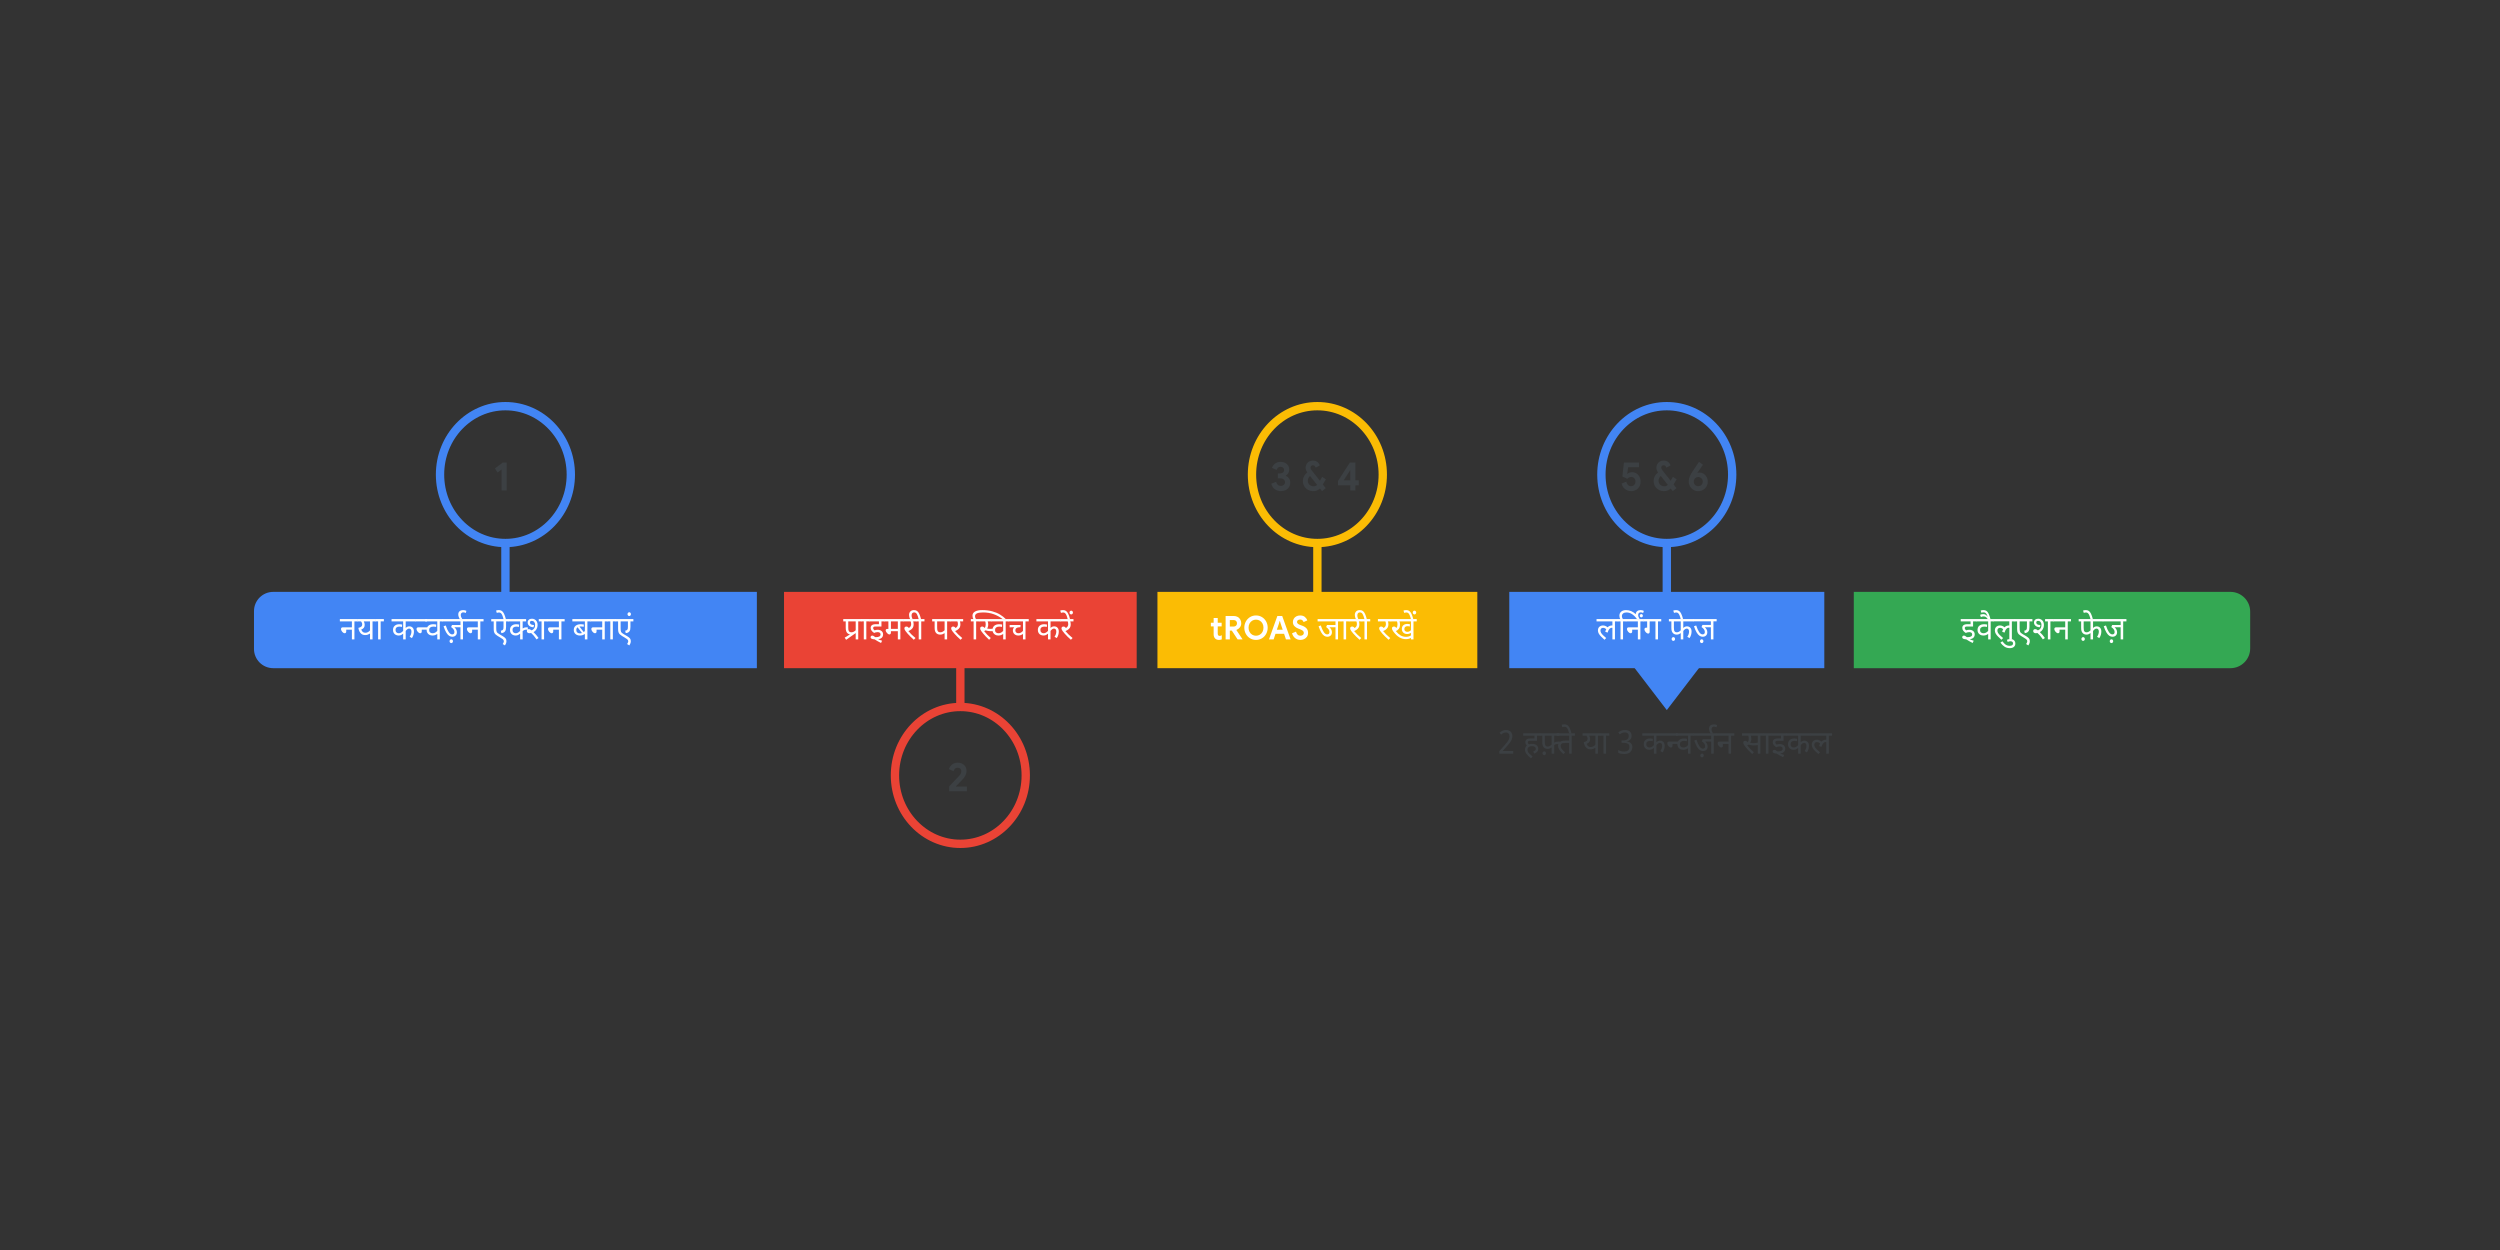 <?xml version="1.0" encoding="UTF-8"?>
<svg xmlns="http://www.w3.org/2000/svg" viewBox="0 0 1200 600">
  <rect x="0" y="0" width="1200" height="600" fill="#333333" stroke="none"/>
  <defs>
    <style>
      .cls-1 {
        fill: #fbbc04;
      }

      .cls-2 {
        fill: #ea4335;
      }

      .cls-3 {
        fill: #fff;
      }

      .cls-4 {
        fill: #4285f4;
      }

      .cls-5 {
        fill: #34a853;
      }

      .cls-6 {
        fill: #3c4043;
      }

      .cls-7 {
        stroke: #ea4335;
      }

      .cls-7, .cls-8, .cls-9 {
        fill: none;
        stroke-miterlimit: 10;
        stroke-width: 4px;
      }

      .cls-8 {
        stroke: #fbbc04;
      }

      .cls-9 {
        stroke: #4285f4;
      }
    </style>
  </defs>
  <g id="Artwork">
    <g id="_2" data-name="2">
      <path class="cls-5" d="m889.825,284.101h180.78c5.233,0,9.481,4.248,9.481,9.481v17.661c0,5.233-4.248,9.481-9.481,9.481h-180.78v-36.623h0Z"/>
      <path class="cls-4" d="m131.15,284.101h232.144v36.623h-232.144c-5.098,0-9.237-4.139-9.237-9.237v-18.15c0-5.098,4.139-9.237,9.237-9.237Z"/>
      <ellipse class="cls-9" cx="242.604" cy="227.806" rx="31.391" ry="32.842"/>
      <line class="cls-9" x1="242.604" y1="285.998" x2="242.604" y2="260.059"/>
      <rect class="cls-1" x="555.572" y="284.101" width="153.541" height="36.623"/>
      <ellipse class="cls-8" cx="632.342" cy="227.806" rx="31.391" ry="32.842"/>
      <line class="cls-8" x1="632.342" y1="285.998" x2="632.342" y2="259.484"/>
      <polygon class="cls-4" points="800.062 340.844 808.613 329.676 817.163 318.508 800.062 318.508 782.961 318.508 791.512 329.676 800.062 340.844"/>
      <rect class="cls-4" x="724.455" y="284.101" width="151.214" height="36.623"/>
      <line class="cls-9" x1="800.062" y1="285.998" x2="800.062" y2="259.484"/>
      <ellipse class="cls-9" cx="800.062" cy="227.806" rx="31.391" ry="32.842"/>
      <rect class="cls-2" x="376.329" y="284.101" width="169.276" height="36.623"/>
      <line class="cls-7" x1="460.968" y1="313.408" x2="460.968" y2="339.347"/>
      <ellipse class="cls-7" cx="460.968" cy="372.194" rx="31.391" ry="32.842"/>
    </g>
  </g>
  <g id="Numbers">
    <g>
      <path class="cls-6" d="m240.746,225.362l-1.932,1.472-1.238-1.982,3.77-2.845h1.857v13.422h-2.457v-10.066Z"/>
      <g>
        <path class="cls-6" d="m611.938,234.839c-.832-.602-1.404-1.478-1.717-2.629l2.326-.962c.149.642.419,1.136.807,1.481.387.347.875.521,1.463.521.537,0,1.003-.17,1.397-.511.394-.34.591-.771.591-1.295,0-.562-.21-1.011-.629-1.344-.419-.334-.984-.501-1.697-.501h-1.106v-2.335h1.013c.55,0,1.016-.144,1.397-.432.381-.288.572-.706.572-1.256,0-.444-.157-.811-.47-1.099s-.712-.432-1.2-.432c-.513,0-.925.144-1.237.432-.313.288-.532.647-.657,1.079l-2.231-.962c.263-.785.747-1.465,1.453-2.041.707-.575,1.604-.863,2.691-.863.801,0,1.517.157,2.148.472.631.313,1.122.742,1.472,1.285.351.543.525,1.154.525,1.835,0,.719-.159,1.334-.479,1.844-.318.511-.703.884-1.153,1.119v.157c.625.262,1.132.674,1.52,1.235.388.563.581,1.243.581,2.041,0,.772-.188,1.466-.562,2.08-.375.615-.903,1.1-1.585,1.452-.682.354-1.466.53-2.354.53-1.088,0-2.048-.302-2.879-.903Z"/>
        <path class="cls-6" d="m634.942,232.524l1.407,1.786-1.782,1.433-.994-1.256c-.875.837-1.944,1.256-3.207,1.256-.926,0-1.77-.21-2.532-.628-.763-.419-1.363-1.004-1.801-1.757-.438-.752-.656-1.599-.656-2.541,0-.785.188-1.53.562-2.237.375-.706.895-1.308,1.557-1.805-.537-.785-.807-1.524-.807-2.218,0-.654.15-1.246.45-1.775.301-.53.713-.949,1.238-1.256.525-.308,1.119-.462,1.782-.462.862,0,1.572.21,2.128.628.557.419.96.981,1.21,1.688l-1.969,1.1c-.275-.772-.72-1.158-1.332-1.158-.351,0-.632.111-.844.334-.213.223-.319.504-.319.844,0,.196.038.383.112.559.075.177.194.37.356.579l4.052,5.122,1.088-1.864,1.781,1.178-1.481,2.452Zm-2.738.235l-3.376-4.277c-.351.274-.619.608-.807,1.001s-.281.805-.281,1.236c0,.536.125,1.01.375,1.422s.588.729,1.013.952.882.334,1.369.334c.676,0,1.244-.223,1.707-.668Z"/>
        <path class="cls-6" d="m648.146,232.955h-5.908v-2.08l5.702-8.869h2.663v8.556h1.595v2.394h-1.595v2.473h-2.457v-2.473Zm0-2.394v-4.729h-.149l-3.039,4.729h3.188Z"/>
      </g>
      <g>
        <path class="cls-6" d="m781.001,235.34c-.625-.269-1.172-.674-1.641-1.217-.47-.543-.791-1.213-.967-2.012l2.214-.902c.149.667.425,1.194.825,1.58.399.386.9.578,1.5.578s1.101-.209,1.501-.628c.399-.418.6-.948.6-1.589,0-.628-.196-1.154-.591-1.58-.394-.425-.896-.638-1.51-.638-.375,0-.716.082-1.021.245-.307.164-.566.383-.778.657l-2.383-1.118.731-6.711h7.24v2.257h-5.195l-.469,3.14.149.039c.625-.536,1.369-.805,2.232-.805.713,0,1.379.189,1.997.569.619.379,1.116.912,1.491,1.599.375.688.562,1.469.562,2.346,0,.89-.193,1.681-.581,2.374s-.926,1.236-1.613,1.629-1.469.589-2.344.589c-.676,0-1.326-.135-1.951-.402Z"/>
        <path class="cls-6" d="m803.302,232.524l1.407,1.786-1.782,1.433-.994-1.256c-.875.837-1.944,1.256-3.207,1.256-.926,0-1.77-.21-2.532-.628-.763-.419-1.363-1.004-1.801-1.757-.438-.752-.656-1.599-.656-2.541,0-.785.188-1.53.562-2.237.375-.706.895-1.308,1.557-1.805-.537-.785-.807-1.524-.807-2.218,0-.654.15-1.246.45-1.775.301-.53.713-.949,1.238-1.256.525-.308,1.119-.462,1.782-.462.862,0,1.572.21,2.128.628.557.419.96.981,1.21,1.688l-1.969,1.1c-.275-.772-.72-1.158-1.332-1.158-.351,0-.632.111-.844.334-.213.223-.319.504-.319.844,0,.196.038.383.112.559.075.177.194.37.356.579l4.052,5.122,1.088-1.864,1.781,1.178-1.481,2.452Zm-2.738.235l-3.376-4.277c-.351.274-.619.608-.807,1.001s-.281.805-.281,1.236c0,.536.125,1.01.375,1.422s.588.729,1.013.952.882.334,1.369.334c.676,0,1.244-.223,1.707-.668Z"/>
        <path class="cls-6" d="m812.812,235.108c-.7-.423-1.244-.991-1.632-1.707s-.582-1.489-.582-2.322.153-1.613.46-2.342.76-1.535,1.359-2.42l3.095-4.625,1.913,1.363-2.645,3.856.113.118c.287-.131.612-.196.975-.196.65,0,1.272.186,1.866.557s1.075.89,1.444,1.554.554,1.406.554,2.227c0,.86-.21,1.642-.629,2.345s-.975,1.251-1.669,1.642c-.694.39-1.435.586-2.223.586-.9,0-1.7-.212-2.4-.635Zm3.873-2.343c.432-.415.646-.94.646-1.575s-.215-1.164-.646-1.585c-.432-.422-.941-.633-1.528-.633-.576,0-1.079.211-1.511.633-.431.421-.646.949-.646,1.585s.216,1.16.646,1.575c.432.415.935.622,1.511.622.587,0,1.097-.207,1.528-.622Z"/>
      </g>
      <path class="cls-6" d="m455.597,377.481c2.601-2.695,4.158-4.337,4.67-4.926.45-.51.76-.935.928-1.275.169-.34.253-.726.253-1.158,0-.457-.163-.844-.488-1.157-.325-.314-.756-.471-1.294-.471-.525,0-.951.156-1.275.471-.325.313-.557.706-.694,1.178l-2.213-.962c.137-.511.391-1.004.76-1.481.369-.478.847-.866,1.435-1.168.588-.301,1.263-.451,2.026-.451.85,0,1.594.174,2.232.521s1.131.817,1.481,1.412c.35.596.525,1.26.525,1.992,0,1.452-.675,2.872-2.026,4.258-.55.562-1.569,1.623-3.057,3.18l.056.117h5.196v2.257h-8.516v-2.335Z"/>
    </g>
  </g>
  <g id="Text">
    <g>
      <path class="cls-3" d="m945.216,303.425c-.29,0-.58.037-.87.11-.291.073-.551.167-.78.282-.471-.293-.865-.639-1.186-1.036s-.48-.863-.48-1.397c0-.293.05-.544.15-.753.1-.21.234-.382.405-.519.229-.178.5-.306.81-.385.311-.078.711-.117,1.201-.117h1.396v-1.351h-4.712v-1.114h7.577v1.114h-1.65v2.465h-2.761c-.311,0-.53.016-.66.047s-.24.084-.33.157c-.15.126-.226.304-.226.534,0,.251.07.463.211.636.14.172.29.327.449.463.461-.178.966-.267,1.516-.267.74,0,1.355.196,1.846.588.49.393.735.93.735,1.609s-.208,1.217-.623,1.609-.997.641-1.748.745c.29.126.593.246.908.361s.643.226.982.33l-.495,1.099c-.569-.272-1.115-.558-1.635-.855-.521-.298-1.006-.594-1.456-.887-.59-.031-1.058-.123-1.402-.275-.346-.151-.518-.395-.518-.729,0-.23.067-.421.202-.573.135-.151.332-.228.593-.228.2,0,.407.055.622.165.216.109.473.296.773.557.14.021.265.032.375.032.7,0,1.243-.107,1.628-.322.385-.214.578-.552.578-1.013,0-.345-.123-.612-.368-.801s-.598-.282-1.058-.282Z"/>
      <path class="cls-3" d="m957.084,298.26h-1.561v8.65h-1.2v-2.591c-.26.188-.577.359-.952.511-.376.151-.828.228-1.358.228-.54,0-1.021-.11-1.44-.33s-.753-.525-.998-.918-.367-.855-.367-1.39c0-.899.287-1.591.862-2.072s1.333-.722,2.273-.722c.13,0,.293.008.487.023.195.016.386.034.57.055.186.021.328.047.428.079l-.075,1.146c-.189-.042-.405-.078-.645-.109-.24-.032-.476-.048-.706-.048-.62,0-1.104.142-1.455.424-.351.283-.525.686-.525,1.209,0,.534.158.927.473,1.178.315.251.698.377,1.148.377.52,0,.968-.118,1.343-.354s.688-.494.938-.777v-4.568h-5.807v-1.114h8.567v1.114Z"/>
      <path class="cls-3" d="m954.174,297.255c-.271-.418-.518-.725-.743-.918-.225-.193-.445-.319-.66-.377s-.452-.086-.713-.086c-.2,0-.405.031-.615.094-.21.063-.415.142-.615.235l-.39-1.083c.23-.104.47-.188.72-.251.251-.062.521-.095.811-.095.45,0,.851.113,1.2.338.351.226.646.536.886.935l.06-.032c-.2-.544-.395-.965-.585-1.264-.189-.298-.396-.51-.615-.636-.22-.125-.485-.188-.795-.188-.24,0-.44.021-.601.063s-.31.094-.45.156l-.345-1.083c.39-.146.845-.22,1.365-.22.54,0,1.008.134,1.403.4.395.267.75.723,1.064,1.366.315.644.613,1.525.894,2.645h-1.275Z"/>
      <path class="cls-3" d="m956.859,298.26v-1.114h10.398v1.114h-1.561v8.65h-1.216v-5.573c-.06-.011-.13-.016-.21-.016-.24,0-.485.062-.735.188-.25.125-.49.354-.72.683-.23.33-.436.814-.615,1.452l-1.155-.377c.12-.481.279-.905.479-1.271-.239-.188-.479-.34-.72-.455s-.51-.173-.811-.173c-.4,0-.708.12-.923.361s-.322.55-.322.926c0,.398.107.777.322,1.139s.527.737.938,1.13c.41.393.905.846,1.485,1.358l-.811.816c-.58-.523-1.11-1.023-1.591-1.5-.479-.476-.86-.957-1.14-1.443-.28-.487-.421-1.008-.421-1.562s.123-1.007.368-1.357.553-.607.923-.77.735-.243,1.095-.243c.44,0,.843.076,1.208.228s.713.369,1.043.651c.58-.586,1.306-.879,2.176-.879h.135v-1.963h-7.622Z"/>
      <path class="cls-3" d="m963.312,307.099c.54-.241,1.1-.361,1.68-.361.751,0,1.333.201,1.748.604.415.402.623.934.623,1.593,0,.639-.232,1.162-.697,1.57-.466.408-1.128.612-1.988.612-.971,0-1.809-.241-2.514-.723s-1.357-1.119-1.958-1.915l.915-.675c.391.502.761.916,1.11,1.24.351.324.723.562,1.118.714.396.152.838.229,1.328.229,1.061,0,1.59-.388,1.59-1.162,0-.346-.122-.602-.367-.77-.245-.167-.522-.251-.833-.251-.27,0-.513.028-.728.086s-.428.145-.638.26l-.39-1.052Z"/>
      <path class="cls-3" d="m975.555,298.26h-1.41v2.685c0,.534-.037.958-.112,1.271-.075.314-.203.592-.383.832-.37.503-.96.785-1.771.848l-.24-1.161c.22-.042.407-.092.562-.149s.282-.144.383-.259c.12-.126.207-.28.263-.463.055-.184.082-.489.082-.919v-2.685h-3.496v3.108c0,.481.016.874.045,1.178.03.304.096.555.195.753.1.199.25.38.45.542s.471.348.811.558l1.65.973c.63.377,1.078.735,1.343,1.076.265.34.397.771.397,1.295,0,.418-.082.813-.247,1.185-.165.372-.318.662-.458.872l-1.08-.66c.13-.209.252-.432.367-.667s.173-.469.173-.698c0-.199-.04-.374-.12-.526-.08-.151-.24-.319-.48-.502-.239-.183-.604-.421-1.095-.714l-1.306-.785c-.39-.241-.723-.489-.998-.746-.275-.256-.482-.562-.622-.918-.16-.377-.24-.921-.24-1.633v-3.689h-1.186v-1.114h8.522v1.114Z"/>
      <path class="cls-3" d="m977.161,303.944c-.351,0-.644-.092-.878-.275-.235-.183-.353-.437-.353-.761,0-.304.09-.534.27-.691.181-.157.41-.235.69-.235.18,0,.367.039.562.118.195.078.442.238.743.479.5-.167.91-.477,1.23-.926.319-.45.479-1.016.479-1.696,0-.586-.147-1.054-.442-1.404s-.678-.526-1.147-.526c-.311,0-.541.07-.69.212-.15.142-.226.332-.226.573,0,.157.048.327.143.51.096.184.285.338.57.464.285.125.708.198,1.269.22l-.256,1.099c-.94-.062-1.643-.312-2.107-.746-.466-.434-.698-.955-.698-1.562,0-.534.178-.968.533-1.303.354-.335.867-.503,1.537-.503.471,0,.91.112,1.321.338.409.225.742.56.997,1.005.255.444.383,1.002.383,1.672,0,.722-.173,1.389-.518,2.001s-.823,1.091-1.433,1.437c.45.408.885.861,1.305,1.358.421.497.785.976,1.096,1.437l-.96.69c-.511-.754-.974-1.374-1.389-1.86s-.808-.887-1.178-1.201c-.27.053-.555.079-.854.079Zm7.037-5.684v8.65h-1.216v-8.65h-1.335v-1.114h4.111v1.114h-1.561Z"/>
      <path class="cls-3" d="m985.533,297.146h8.538v1.114h-1.546v8.65h-1.216v-4.679h-2.716v.848c0,.294-.069.514-.21.66-.14.146-.325.22-.555.22-.24,0-.495-.11-.766-.33-.27-.22-.5-.486-.69-.801-.189-.313-.285-.617-.285-.91,0-.241.068-.435.203-.581s.372-.22.713-.22h4.306v-2.857h-5.776v-1.114Z"/>
      <path class="cls-3" d="m1004.665,298.26v3.171c.25-.251.52-.444.811-.58.289-.136.609-.204.96-.204.65,0,1.18.217,1.591.651.409.435.615,1.055.615,1.86,0,.481-.075.994-.226,1.538s-.4,1.078-.75,1.602l-1.08-.644c.249-.335.455-.723.614-1.162.16-.439.24-.874.24-1.303,0-.492-.1-.858-.3-1.099-.2-.241-.476-.361-.825-.361-.53,0-1.08.382-1.65,1.146v4.035h-1.216v-3.03c-.24.199-.52.372-.84.519s-.695.22-1.126.22c-.399,0-.76-.076-1.08-.228-.32-.152-.575-.343-.765-.573-.251-.304-.428-.641-.533-1.013-.104-.371-.157-.855-.157-1.452v-3.093h-1.186v-1.114h11.794v1.114h-4.892Zm-5.597,8.462c0-.251.082-.466.247-.644s.357-.268.578-.268c.229,0,.425.09.585.268s.24.393.24.644c0,.262-.08.479-.24.651s-.355.259-.585.259c-.221,0-.413-.086-.578-.259s-.247-.39-.247-.651Zm1.095-8.462v2.999c0,.575.03.988.091,1.24.06.251.17.466.33.644.199.24.5.36.899.36.41,0,.775-.089,1.096-.267s.61-.408.87-.69v-4.286h-3.286Z"/>
      <path class="cls-3" d="m1003.464,297.255c-.21-.826-.417-1.478-.622-1.954s-.433-.813-.683-1.013c-.25-.198-.546-.298-.886-.298-.22,0-.415.023-.585.07s-.325.097-.465.149l-.36-1.146c.39-.146.845-.22,1.365-.22.54,0,1.008.134,1.403.4.395.267.75.723,1.064,1.366.315.644.613,1.525.894,2.645h-1.126Z"/>
      <path class="cls-3" d="m1019.129,298.26v8.65h-1.215v-5.809h-2.056c-.41,0-.695-.016-.855-.047.36.313.65.68.87,1.099s.33.863.33,1.334c0,.481-.103.885-.308,1.209s-.476.565-.811.723c-.335.156-.702.235-1.103.235-.53,0-1.035-.16-1.516-.479-.479-.318-.94-.848-1.38-1.585-.44-.738-.87-1.729-1.291-2.975l1.065-.393c.46,1.402.94,2.467,1.44,3.194s1.04,1.091,1.621,1.091c.319,0,.582-.089.787-.267s.308-.477.308-.895c0-.461-.152-.896-.457-1.304-.306-.408-.683-.759-1.133-1.052l.435-1.004h4.052v-1.728h-8.583v-1.114h11.358v1.114h-1.561Zm-6.452,9.514c0-.251.083-.466.248-.644.165-.179.357-.267.577-.267.23,0,.426.088.586.267.159.178.239.393.239.644,0,.262-.08.479-.239.651-.16.173-.355.259-.586.259-.22,0-.412-.086-.577-.259s-.248-.39-.248-.651Z"/>
    </g>
    <g>
      <path class="cls-3" d="m163.129,297.146h8.538v1.114h-1.545v8.65h-1.215v-4.679h-2.716v.848c0,.294-.07.514-.21.66-.14.146-.325.22-.555.22-.24,0-.495-.11-.766-.33-.27-.22-.5-.486-.69-.801-.19-.313-.285-.617-.285-.91,0-.241.067-.435.203-.581.135-.146.373-.22.713-.22h4.306v-2.857h-5.777v-1.114Z"/>
      <path class="cls-3" d="m180.385,297.146v1.114h-1.561v8.65h-1.215v-2.811c-.28.188-.615.358-1.005.511-.39.151-.84.228-1.35.228-.9,0-1.628-.316-2.184-.95-.555-.633-.903-1.473-1.042-2.52.62-.136,1.08-.327,1.38-.573.3-.245.45-.599.45-1.06,0-.293-.058-.564-.173-.816-.115-.251-.243-.471-.382-.659h-1.846v-1.114h8.928Zm-6.992,5.039c.2.513.453.897.758,1.154.305.256.703.384,1.193.384.5,0,.935-.109,1.305-.329s.69-.481.96-.785v-4.349h-2.986c.29.545.435,1.099.435,1.664,0,1.131-.555,1.884-1.666,2.261Z"/>
      <path class="cls-3" d="m182.71,298.26v8.65h-1.215v-8.65h-1.335v-1.114h4.096v1.114h-1.545Z"/>
      <path class="cls-3" d="m199.606,298.26h-4.876v3.171c.48-.522,1.065-.784,1.755-.784.65,0,1.18.217,1.591.651.41.435.615,1.055.615,1.86,0,.481-.075.994-.225,1.538-.15.544-.4,1.078-.75,1.602l-1.081-.644c.25-.335.455-.723.615-1.162s.24-.874.24-1.303c0-.492-.098-.858-.292-1.099-.195-.241-.468-.361-.818-.361-.54,0-1.09.377-1.65,1.13v4.051h-1.215v-2.731c-.24.209-.538.408-.893.597-.355.188-.783.282-1.283.282-.47,0-.913-.1-1.328-.299-.415-.198-.748-.499-.998-.902-.25-.402-.375-.902-.375-1.499,0-.837.275-1.502.825-1.994.55-.491,1.265-.737,2.146-.737.23,0,.488.019.773.055.285.037.502.07.652.103l-.09,1.146c-.16-.042-.363-.078-.608-.109-.245-.032-.462-.048-.652-.048-.581,0-1.031.137-1.351.408-.32.272-.48.654-.48,1.146,0,.555.152.965.458,1.232.305.267.658.4,1.058.4.44,0,.833-.11,1.178-.33.345-.22.667-.486.968-.801v-4.568h-5.567v-1.114h11.659v1.114Z"/>
      <path class="cls-3" d="m199.381,297.146h5.597v1.114h-5.597v-1.114Zm3.061,5.086v.848c0,.294-.07.514-.21.66-.14.146-.325.22-.555.22-.24,0-.495-.11-.766-.33-.27-.22-.5-.486-.69-.801-.19-.313-.285-.617-.285-.91,0-.241.067-.435.203-.581.135-.146.373-.22.713-.22h4.306v1.114h-2.716Z"/>
      <path class="cls-3" d="m212.66,298.26h-1.561v8.65h-1.201v-2.591c-.26.188-.578.359-.953.511s-.828.228-1.358.228c-.54,0-1.021-.11-1.44-.33s-.753-.525-.998-.918-.367-.855-.367-1.39c0-.899.287-1.591.863-2.072.575-.481,1.333-.722,2.273-.722.13,0,.292.008.488.023.195.016.385.034.57.055.185.021.327.047.427.079l-.075,1.146c-.19-.042-.405-.078-.646-.109-.24-.032-.475-.048-.705-.048-.62,0-1.105.142-1.456.424-.35.283-.525.686-.525,1.209,0,.534.157.927.473,1.178.315.251.698.377,1.147.377.52,0,.968-.118,1.343-.354s.688-.494.938-.777v-4.568h-5.807v-1.114h8.568v1.114Z"/>
      <path class="cls-3" d="m222.233,298.26v8.65h-1.215v-5.809h-2.056c-.41,0-.695-.016-.855-.047.36.313.65.68.87,1.099s.33.863.33,1.334c0,.481-.103.885-.308,1.209s-.475.565-.81.723c-.335.156-.703.235-1.103.235-.53,0-1.035-.16-1.515-.479-.48-.318-.94-.848-1.381-1.585-.44-.738-.87-1.729-1.29-2.975l1.065-.393c.46,1.402.94,2.467,1.44,3.194.5.728,1.041,1.091,1.621,1.091.32,0,.583-.089.788-.267.205-.178.308-.477.308-.895,0-.461-.153-.896-.458-1.304s-.683-.759-1.133-1.052l.435-1.004h4.051v-1.728h-8.583v-1.114h11.358v1.114h-1.561Zm-6.452,9.514c0-.251.083-.466.248-.644.165-.179.357-.267.578-.267.23,0,.425.088.585.267.16.178.24.393.24.644,0,.262-.08.479-.24.651s-.355.259-.585.259c-.22,0-.413-.086-.578-.259s-.248-.39-.248-.651Z"/>
      <path class="cls-3" d="m220.717,297.255c-.21-.366-.387-.748-.533-1.146-.145-.397-.217-.785-.217-1.162,0-.701.223-1.227.667-1.577.445-.351.998-.526,1.658-.526.32,0,.615.034.885.103s.505.159.705.274l-.33,1.036c-.17-.094-.35-.173-.54-.235s-.395-.095-.615-.095c-.4,0-.705.118-.915.354-.21.235-.315.536-.315.902,0,.346.068.684.203,1.013.135.33.328.684.578,1.06h-1.23Z"/>
      <path class="cls-3" d="m223.568,297.146h8.538v1.114h-1.545v8.65h-1.215v-4.679h-2.716v.848c0,.294-.07.514-.21.66-.14.146-.325.22-.555.22-.24,0-.495-.11-.766-.33-.27-.22-.5-.486-.69-.801-.19-.313-.285-.617-.285-.91,0-.241.067-.435.203-.581.135-.146.373-.22.713-.22h4.306v-2.857h-5.777v-1.114Z"/>
      <path class="cls-3" d="m244.32,298.26h-1.41v2.685c0,.534-.038.958-.113,1.271-.075.314-.202.592-.382.832-.37.503-.96.785-1.771.848l-.24-1.161c.22-.042.408-.092.562-.149.155-.058.283-.144.383-.259.12-.126.208-.28.263-.463.055-.184.083-.489.083-.919v-2.685h-3.496v3.108c0,.481.015.874.045,1.178.03.304.095.555.195.753.1.199.25.38.45.542s.47.348.811.558l1.65.973c.63.377,1.078.735,1.343,1.076.265.34.398.771.398,1.295,0,.418-.083.813-.248,1.185-.165.372-.318.662-.458.872l-1.08-.66c.13-.209.252-.432.368-.667.115-.235.172-.469.172-.698,0-.199-.04-.374-.12-.526-.08-.151-.24-.319-.48-.502s-.605-.421-1.095-.714l-1.306-.785c-.39-.241-.723-.489-.998-.746-.275-.256-.483-.562-.623-.918-.16-.377-.24-.921-.24-1.633v-3.689h-1.186v-1.114h8.522v1.114Zm-2.611-1.005c-.21-.826-.417-1.478-.623-1.954s-.433-.813-.683-1.013c-.25-.198-.545-.298-.885-.298-.22,0-.415.023-.585.07-.17.047-.325.097-.465.149l-.36-1.146c.39-.146.845-.22,1.366-.22.54,0,1.007.134,1.403.4.395.267.75.723,1.065,1.366.315.644.612,1.525.893,2.645h-1.125Z"/>
      <path class="cls-3" d="m254.118,303.944c-.35,0-.643-.092-.877-.275-.235-.183-.353-.437-.353-.761,0-.283.075-.503.225-.66h-.315c-.46,0-.82.053-1.08.157-.26.104-.541.282-.84.534v3.972h-1.215v-2.731c-.24.209-.538.408-.893.597-.355.188-.783.282-1.283.282-.47,0-.913-.1-1.328-.299-.415-.198-.748-.499-.998-.902-.25-.402-.375-.902-.375-1.499,0-.837.275-1.502.825-1.994.55-.491,1.265-.737,2.146-.737.23,0,.488.019.773.055.285.037.502.07.652.103l-.09,1.146c-.16-.042-.363-.078-.608-.109-.245-.032-.462-.048-.652-.048-.581,0-1.031.137-1.351.408-.32.272-.48.654-.48,1.146,0,.555.152.965.458,1.232.305.267.658.4,1.058.4.44,0,.833-.11,1.178-.33.345-.22.667-.486.968-.801v-4.568h-5.567v-1.114h8.433v1.114h-1.65v3.407c.22-.157.465-.285.735-.385.27-.1.6-.149.99-.149h.735v.958c.14-.073.31-.11.51-.11.18,0,.368.039.563.118.195.078.442.238.743.479.5-.167.91-.477,1.23-.926.32-.45.48-1.016.48-1.696,0-.586-.148-1.054-.443-1.404s-.678-.526-1.147-.526c-.311,0-.541.07-.69.212s-.225.332-.225.573c0,.157.047.327.143.51.095.184.285.338.57.464.285.125.708.198,1.268.22l-.255,1.099c-.94-.062-1.643-.312-2.108-.746-.465-.434-.697-.955-.697-1.562,0-.534.177-.968.532-1.303s.868-.503,1.538-.503c.47,0,.91.112,1.32.338.41.225.743.56.998,1.005.255.444.383,1.002.383,1.672,0,.722-.173,1.389-.518,2.001-.345.612-.823,1.091-1.433,1.437.45.408.885.861,1.305,1.358.42.497.785.976,1.095,1.437l-.96.69c-.51-.754-.973-1.374-1.388-1.86s-.808-.887-1.178-1.201c-.27.053-.555.079-.855.079Zm7.038-5.684v8.65h-1.215v-8.65h-1.335v-1.114h4.111v1.114h-1.561Z"/>
      <path class="cls-3" d="m262.491,297.146h8.538v1.114h-1.545v8.65h-1.215v-4.679h-2.716v.848c0,.294-.07.514-.21.66-.14.146-.325.22-.555.22-.24,0-.495-.11-.766-.33-.27-.22-.5-.486-.69-.801-.19-.313-.285-.617-.285-.91,0-.241.067-.435.203-.581.135-.146.373-.22.713-.22h4.306v-2.857h-5.777v-1.114Z"/>
      <path class="cls-3" d="m283.498,298.26h-1.545v8.65h-1.215v-2.591c-.271.188-.598.359-.983.511-.385.151-.858.228-1.418.228s-1.063-.11-1.508-.33c-.445-.22-.793-.525-1.043-.918-.25-.393-.375-.855-.375-1.39,0-.899.302-1.591.908-2.072.605-.481,1.397-.722,2.378-.722.14,0,.31.008.51.023s.398.034.593.055c.195.021.348.047.458.079l-.09,1.083c-.2-.042-.425-.079-.675-.11s-.5-.047-.75-.047c-.2,0-.39.016-.57.047l2.025,2.638c.19-.146.37-.314.541-.503v-4.631h-6.017v-1.114h8.778v1.114Zm-6.872,4.145c0,.544.167.95.502,1.217.335.267.743.4,1.223.4.18,0,.353-.016.518-.047s.322-.073.473-.126l-2.101-2.747c-.411.293-.615.728-.615,1.303Z"/>
      <path class="cls-3" d="m283.287,297.146h8.538v1.114h-1.545v8.65h-1.215v-4.679h-2.716v.848c0,.294-.07.514-.21.66-.14.146-.325.22-.555.22-.24,0-.495-.11-.766-.33-.27-.22-.5-.486-.69-.801-.19-.313-.285-.617-.285-.91,0-.241.067-.435.203-.581.135-.146.373-.22.713-.22h4.306v-2.857h-5.777v-1.114Z"/>
      <path class="cls-3" d="m294.166,298.26v8.65h-1.215v-8.65h-1.335v-1.114h4.096v1.114h-1.545Z"/>
      <path class="cls-3" d="m304.023,298.26h-1.41v2.685c0,.534-.038.958-.113,1.271-.075.314-.202.592-.382.832-.37.503-.96.785-1.771.848l-.24-1.161c.22-.042.408-.092.562-.149.155-.058.283-.144.383-.259.12-.126.208-.28.263-.463.055-.184.083-.489.083-.919v-2.685h-3.496v3.108c0,.481.015.874.045,1.178.03.304.095.555.195.753.1.199.25.38.45.542s.47.348.811.558l1.65.973c.63.377,1.078.735,1.343,1.076.265.34.398.771.398,1.295,0,.418-.083.813-.248,1.185-.165.372-.318.662-.458.872l-1.08-.66c.13-.209.252-.432.368-.667.115-.235.172-.469.172-.698,0-.199-.04-.374-.12-.526-.08-.151-.24-.319-.48-.502s-.605-.421-1.095-.714l-1.306-.785c-.39-.241-.723-.489-.998-.746-.275-.256-.483-.562-.623-.918-.16-.377-.24-.921-.24-1.633v-3.689h-1.186v-1.114h8.522v1.114Z"/>
      <path class="cls-3" d="m301.203,294.791c0-.252.083-.466.248-.645.165-.178.358-.267.578-.267.23,0,.425.089.585.267.16.179.24.393.24.645s-.08.466-.24.644-.355.267-.585.267c-.22,0-.413-.089-.578-.267s-.248-.393-.248-.644Z"/>
    </g>
    <g>
      <path class="cls-3" d="m584.035,306.978c-.32-.123-.581-.291-.78-.505-.471-.48-.706-1.163-.706-2.049v-3.762h-1.335v-1.759h1.335v-2.261h1.966v2.261h1.875v1.759h-1.875v3.406c0,.419.085.721.255.903.14.173.38.259.72.259.19,0,.348-.026.473-.079.125-.052.288-.141.488-.267v2.01c-.43.178-.885.267-1.365.267-.38,0-.73-.062-1.05-.184Z"/>
      <path class="cls-3" d="m588.296,295.67h3.916c.7,0,1.323.151,1.868.455.545.304.968.725,1.268,1.264.3.539.45,1.148.45,1.829,0,.722-.218,1.363-.653,1.923s-.983.966-1.643,1.217l-.015.109,2.881,4.317v.126h-2.326l-2.776-4.224h-.945v4.224h-2.025v-11.24Zm3.901,5.07c.46,0,.835-.146,1.125-.439s.435-.664.435-1.114c0-.43-.137-.796-.413-1.1-.275-.303-.647-.455-1.118-.455h-1.906v3.108h1.876Z"/>
      <path class="cls-3" d="m600.022,306.384c-.855-.518-1.528-1.227-2.018-2.127s-.735-1.889-.735-2.967.245-2.067.735-2.967c.49-.9,1.163-1.609,2.018-2.128.855-.518,1.809-.776,2.858-.776s2.004.259,2.858.776c.855.519,1.528,1.228,2.019,2.128.49.899.735,1.889.735,2.967s-.245,2.066-.735,2.967-1.163,1.609-2.019,2.127c-.854.519-1.808.777-2.858.777s-2.003-.259-2.858-.777Zm4.675-1.719c.55-.324.982-.779,1.298-1.366.314-.586.473-1.256.473-2.009s-.158-1.424-.473-2.01c-.315-.586-.748-1.041-1.298-1.365-.551-.324-1.155-.487-1.816-.487s-1.263.163-1.808.487c-.545.324-.976.779-1.291,1.365-.315.586-.473,1.256-.473,2.01s.157,1.423.473,2.009c.315.587.745,1.042,1.291,1.366.545.324,1.147.486,1.808.486s1.266-.162,1.816-.486Z"/>
      <path class="cls-3" d="m613.129,295.67h2.326l4.036,11.24h-2.235l-.9-2.685h-4.111l-.9,2.685h-2.235l4.021-11.24Zm2.566,6.609l-.945-2.826-.391-1.351h-.12l-.39,1.351-.961,2.826h2.807Z"/>
      <path class="cls-3" d="m621.696,306.329c-.72-.555-1.226-1.34-1.516-2.354l1.906-.785c.149.597.404,1.073.765,1.429s.811.533,1.351.533c.45,0,.835-.117,1.155-.353.32-.236.48-.562.48-.981s-.152-.762-.458-1.028c-.305-.267-.848-.552-1.628-.855l-.66-.251c-.69-.252-1.28-.636-1.771-1.154-.49-.518-.735-1.17-.735-1.954,0-.586.146-1.12.436-1.602s.7-.86,1.23-1.138c.529-.277,1.13-.416,1.8-.416.971,0,1.735.237,2.296.714s.945,1.033,1.155,1.672l-1.785.785c-.11-.346-.303-.636-.578-.871-.274-.236-.628-.354-1.058-.354-.44,0-.803.107-1.088.321-.285.215-.428.495-.428.841,0,.335.136.619.405.855.271.235.715.463,1.336.683l.675.235c.931.335,1.644.777,2.139,1.326.495.55.742,1.27.742,2.159,0,.732-.18,1.353-.54,1.86s-.823.887-1.388,1.138c-.565.251-1.148.377-1.748.377-.94,0-1.771-.277-2.491-.832Z"/>
      <path class="cls-3" d="m642.253,298.26v8.65h-1.215v-5.809h-2.056c-.41,0-.695-.016-.855-.047.36.313.65.68.87,1.099s.33.863.33,1.334c0,.481-.103.885-.308,1.209s-.476.565-.811.723c-.335.156-.702.235-1.103.235-.53,0-1.035-.16-1.516-.479-.479-.318-.94-.848-1.38-1.585-.44-.738-.87-1.729-1.291-2.975l1.065-.393c.46,1.402.94,2.467,1.44,3.194s1.04,1.091,1.621,1.091c.319,0,.582-.089.787-.267s.308-.477.308-.895c0-.461-.152-.896-.457-1.304-.306-.408-.683-.759-1.133-1.052l.435-1.004h4.052v-1.728h-8.583v-1.114h11.358v1.114h-1.561Z"/>
      <path class="cls-3" d="m646.139,298.26v8.65h-1.216v-8.65h-1.335v-1.114h4.097v1.114h-1.546Z"/>
      <path class="cls-3" d="m653.401,306.251l-.811.848c-.59-.513-1.146-1.031-1.665-1.555-.521-.523-.98-1.015-1.381-1.476-.399-.46-.715-.853-.945-1.178-.22-.324-.362-.58-.428-.769-.064-.188-.097-.372-.097-.55,0-.198.074-.387.225-.565.15-.178.396-.267.735-.267.25,0,.468.061.652.181.186.12.353.29.503.51.391-.209.675-.471.855-.784.18-.314.27-.676.27-1.084,0-.24-.024-.479-.074-.714-.051-.235-.11-.432-.181-.589h-3.586v-1.114h6.362v1.114h-1.561c.159.366.24.854.24,1.46,0,.576-.11,1.062-.33,1.46-.221.398-.521.735-.9,1.013-.381.277-.815.521-1.306.73.45.544.973,1.106,1.568,1.688.595.58,1.212,1.128,1.853,1.641Z"/>
      <path class="cls-3" d="m650.836,297.255c-.171-.366-.301-.717-.391-1.052s-.135-.68-.135-1.036c0-.68.21-1.237.63-1.672.42-.434,1.006-.651,1.756-.651.6,0,1.1.149,1.5.447.4.299.745.765,1.035,1.397.29.634.565,1.452.825,2.457h1.651v1.114h-1.546v8.65h-1.216v-8.65h-1.335v-1.114h1.306c-.28-1.089-.573-1.892-.878-2.41-.306-.518-.732-.776-1.283-.776-.399,0-.705.128-.915.384-.21.257-.315.61-.315,1.061,0,.355.051.678.15.965.1.288.22.584.36.887h-1.2Z"/>
      <path class="cls-3" d="m667.325,306.251l-.811.848c-.59-.513-1.146-1.031-1.665-1.555-.521-.523-.98-1.015-1.381-1.476-.399-.46-.715-.853-.945-1.178-.22-.324-.362-.58-.428-.769-.064-.188-.097-.372-.097-.55,0-.198.074-.387.225-.565.15-.178.396-.267.735-.267.25,0,.468.061.652.181.186.12.353.29.503.51.391-.209.675-.471.855-.784.18-.314.27-.676.27-1.084,0-.24-.024-.479-.074-.714-.051-.235-.11-.432-.181-.589h-3.586v-1.114h6.362v1.114h-1.561c.159.366.24.854.24,1.46,0,.576-.11,1.062-.33,1.46-.221.398-.521.735-.9,1.013-.381.277-.815.521-1.306.73.45.544.973,1.106,1.568,1.688.595.58,1.212,1.128,1.853,1.641Z"/>
      <path class="cls-3" d="m678.475,298.26v8.65h-1.216v-.707c-.35.199-.732.349-1.147.448-.415.099-.833.148-1.253.148-1.08,0-2.113-.279-3.099-.84-.985-.56-1.968-1.493-2.948-2.802-.271-.366-.45-.667-.54-.903-.09-.235-.135-.452-.135-.651,0-.22.074-.418.225-.597.15-.178.396-.267.735-.267.25,0,.468.061.652.181.186.12.353.285.503.494.21-.198.353-.452.428-.761s.112-.62.112-.935c0-.271-.018-.531-.053-.776-.035-.246-.097-.474-.188-.684h-3.016v-1.114h12.499v1.114h-1.561Zm-2.926,5.008c.35,0,.67-.075.96-.228.29-.151.54-.327.75-.525v-4.255h-5.506c.17.388.255.874.255,1.46,0,.858-.176,1.539-.525,2.041-.351.502-.835.895-1.455,1.178.699.879,1.438,1.554,2.213,2.024.775.472,1.658.707,2.648.707.43,0,.84-.053,1.23-.157.39-.104.77-.277,1.14-.518v-1.193c-.229.146-.505.272-.825.377s-.68.156-1.08.156c-.471,0-.893-.102-1.268-.306s-.671-.489-.886-.855-.322-.79-.322-1.271c0-.764.24-1.358.72-1.782.48-.424,1.115-.636,1.906-.636.17,0,.39.014.66.039.27.026.475.065.615.118l-.09,1.083c-.15-.042-.318-.078-.503-.109-.186-.032-.368-.048-.548-.048-.48,0-.857.115-1.133.346s-.413.575-.413,1.036c0,.45.138.782.413.997s.623.321,1.043.321Z"/>
      <path class="cls-3" d="m677.273,297.255c-.21-.826-.417-1.478-.622-1.954s-.433-.813-.683-1.013c-.25-.198-.546-.298-.886-.298-.22,0-.415.023-.585.07s-.325.097-.465.149l-.36-1.146c.39-.146.845-.22,1.365-.22.54,0,1.008.134,1.403.4.395.267.75.723,1.064,1.366.315.644.613,1.525.894,2.645h-1.126Zm.841-3.233c0-.251.082-.466.247-.644s.358-.267.578-.267c.23,0,.428.089.593.267s.247.393.247.644-.082.466-.247.644-.362.267-.593.267c-.22,0-.413-.089-.578-.267s-.247-.393-.247-.644Z"/>
    </g>
    <g>
      <path class="cls-6" d="m719.672,360.568l2.566-2.92c.49-.555.907-1.052,1.253-1.491.345-.439.612-.874.803-1.303.189-.429.285-.9.285-1.413,0-.597-.16-1.057-.48-1.382-.32-.324-.735-.486-1.245-.486-.461,0-.878.1-1.253.299-.375.198-.733.449-1.073.753l-.75-.91c.39-.366.843-.678,1.357-.935.516-.256,1.093-.385,1.733-.385.94,0,1.686.268,2.235.801.551.534.826,1.267.826,2.198,0,.575-.11,1.12-.33,1.633-.221.513-.523,1.021-.908,1.522-.386.502-.828,1.031-1.328,1.586l-2.056,2.292v.062h5.042v1.271h-6.678v-1.193Z"/>
      <path class="cls-6" d="m735.952,360.678c.36-.115.655-.267.886-.455.229-.188.345-.45.345-.785,0-.397-.145-.709-.435-.935-.291-.225-.761-.337-1.411-.337-.689,0-1.218.148-1.583.447-.365.298-.547.698-.547,1.201,0,.324.057.638.172.941s.351.642.705,1.013c.355.371.883.835,1.583,1.39l-.81.832c-.91-.743-1.613-1.439-2.108-2.088-.495-.649-.743-1.376-.743-2.183,0-.397.078-.751.233-1.06.154-.309.362-.573.622-.793-.189-.188-.353-.418-.487-.69s-.203-.586-.203-.942c0-.292.051-.544.15-.753s.235-.382.405-.519c.229-.178.492-.306.788-.384.295-.079.647-.118,1.058-.118h1.98v-1.351h-5.417v-1.114h8.192v1.114h-1.56v2.465h-3.182c-.31,0-.53.016-.66.048-.13.031-.24.083-.33.156-.15.126-.225.304-.225.534,0,.209.05.395.149.558.101.162.22.306.36.432.47-.168.976-.252,1.516-.252.69,0,1.253.11,1.688.33.436.22.756.505.961.855s.308.725.308,1.122c0,.607-.171,1.11-.511,1.508s-.835.686-1.485.863l-.405-1.052Z"/>
      <path class="cls-6" d="m748.496,353.111h-2.49v3.36c.229-.157.478-.277.742-.361s.598-.126.998-.126h.96v1.115h-.78c-.46,0-.82.036-1.08.109s-.54.246-.84.519v4.034h-1.216v-3.03c-.23.199-.505.372-.825.519s-.7.22-1.141.22c-.4,0-.76-.076-1.08-.228s-.575-.343-.766-.573c-.25-.304-.428-.641-.532-1.013-.105-.371-.157-.855-.157-1.452v-3.093h-1.186v-1.114h9.393v1.114Zm-8.088,8.462c0-.251.083-.466.248-.644s.357-.267.578-.267c.229,0,.425.089.585.267s.24.393.24.644c0,.262-.08.479-.24.651s-.355.259-.585.259c-.221,0-.413-.086-.578-.259s-.248-.39-.248-.651Zm1.096-8.462v2.999c0,.575.03.989.09,1.24.061.251.17.466.33.644.2.241.5.361.9.361.42,0,.788-.092,1.104-.275.314-.183.603-.416.862-.698v-4.271h-3.286Z"/>
      <path class="cls-6" d="m754.408,353.111v8.65h-1.215v-5.149h-1.636c-.61,0-1.068.031-1.373.095-.306.062-.553.183-.743.36-.239.199-.359.523-.359.974,0,.513.185,1.008.555,1.483.37.477.91,1.013,1.621,1.609l-.811.816c-.46-.419-.888-.837-1.283-1.256s-.71-.853-.945-1.303-.353-.927-.353-1.429c0-.366.067-.696.203-.989.135-.293.308-.534.518-.722.29-.262.64-.453,1.05-.573s.955-.181,1.636-.181h1.921v-2.387h-6.002v-1.114h8.763v1.114h-1.546Z"/>
      <path class="cls-6" d="m753.208,352.107c-.211-.827-.418-1.479-.623-1.955-.205-.476-.433-.813-.683-1.013-.25-.198-.545-.298-.886-.298-.22,0-.415.023-.585.07-.17.048-.325.098-.465.149l-.36-1.146c.391-.146.846-.221,1.365-.221.54,0,1.008.134,1.403.4.396.268.75.723,1.065,1.366.314.644.612,1.525.893,2.646h-1.125Z"/>
      <path class="cls-6" d="m768.572,351.996v1.114h-1.561v8.65h-1.215v-2.81c-.28.188-.615.358-1.006.51-.39.151-.84.228-1.35.228-.9,0-1.629-.316-2.184-.95-.556-.633-.903-1.473-1.043-2.52.62-.136,1.08-.326,1.381-.572.3-.246.45-.6.45-1.06,0-.293-.058-.565-.173-.816-.115-.252-.243-.472-.383-.66h-1.846v-1.114h8.928Zm-6.992,5.039c.2.514.453.897.758,1.154.306.257.703.385,1.193.385.5,0,.935-.11,1.305-.33s.69-.481.961-.785v-4.349h-2.986c.29.545.436,1.1.436,1.664,0,1.131-.556,1.885-1.666,2.261Z"/>
      <path class="cls-6" d="m770.898,353.111v8.65h-1.216v-8.65h-1.335v-1.114h4.096v1.114h-1.545Z"/>
      <path class="cls-6" d="m779.572,361.918c-.531,0-1.033-.045-1.509-.134-.475-.089-.918-.248-1.327-.479v-1.303c.43.229.89.41,1.38.541s.966.196,1.426.196c.9,0,1.558-.196,1.973-.589s.623-.934.623-1.625-.25-1.192-.75-1.507c-.501-.313-1.181-.471-2.041-.471h-.976v-1.162h.976c.8,0,1.41-.196,1.831-.588.42-.393.63-.903.63-1.531,0-.533-.168-.949-.503-1.248-.335-.298-.777-.447-1.328-.447-.52,0-.98.087-1.38.259-.4.173-.78.396-1.141.668l-.675-.958c.37-.314.825-.583,1.365-.809.54-.225,1.15-.338,1.83-.338,1.051,0,1.846.262,2.386.785.541.523.811,1.188.811,1.994,0,.753-.213,1.357-.638,1.812-.425.456-.982.746-1.673.872v.047c.86.104,1.516.39,1.966.855s.675,1.07.675,1.813c0,.983-.32,1.787-.96,2.409-.641.623-1.631.935-2.971.935Z"/>
      <path class="cls-6" d="m799.962,353.111h-4.876v3.172c.48-.523,1.065-.785,1.756-.785.649,0,1.18.217,1.59.651s.615,1.055.615,1.86c0,.481-.075.994-.225,1.538-.15.545-.4,1.078-.75,1.602l-1.081-.644c.25-.335.455-.722.615-1.162.16-.439.24-.873.24-1.303,0-.491-.098-.857-.293-1.099-.194-.241-.468-.361-.817-.361-.54,0-1.091.377-1.65,1.131v4.05h-1.216v-2.731c-.239.209-.537.408-.893.597s-.782.282-1.283.282c-.47,0-.912-.1-1.327-.298-.416-.199-.748-.5-.998-.903-.25-.402-.375-.902-.375-1.499,0-.837.274-1.502.825-1.993.55-.492,1.266-.738,2.146-.738.23,0,.487.019.772.055.285.037.503.071.653.103l-.091,1.146c-.159-.041-.362-.078-.607-.109s-.463-.047-.652-.047c-.58,0-1.03.136-1.351.407-.32.272-.48.654-.48,1.146,0,.555.152.966.458,1.232.305.267.657.4,1.058.4.44,0,.833-.11,1.178-.33.346-.22.668-.486.968-.801v-4.568h-5.566v-1.114h11.658v1.114Z"/>
      <path class="cls-6" d="m799.737,351.996h5.597v1.114h-5.597v-1.114Zm3.061,5.087v.848c0,.293-.069.513-.21.659-.14.146-.325.22-.555.22-.24,0-.495-.11-.766-.33-.27-.22-.5-.486-.69-.801-.189-.313-.285-.617-.285-.91,0-.24.068-.435.203-.581s.372-.22.713-.22h4.306v1.115h-2.716Z"/>
      <path class="cls-6" d="m813.017,353.111h-1.561v8.65h-1.2v-2.59c-.26.188-.577.358-.952.51-.376.151-.828.228-1.358.228-.54,0-1.021-.109-1.44-.329-.42-.221-.753-.526-.998-.919s-.367-.855-.367-1.39c0-.899.287-1.59.862-2.072.575-.48,1.333-.722,2.273-.722.13,0,.293.008.487.023.195.016.386.034.57.055.186.021.328.048.428.079l-.075,1.146c-.189-.041-.405-.078-.645-.109-.24-.031-.476-.047-.706-.047-.62,0-1.104.141-1.455.424-.351.282-.525.686-.525,1.208,0,.534.158.927.473,1.178.315.251.698.377,1.148.377.52,0,.968-.118,1.343-.354s.688-.494.938-.777v-4.568h-5.807v-1.114h8.567v1.114Z"/>
      <path class="cls-6" d="m822.59,353.111v8.65h-1.215v-5.809h-2.056c-.41,0-.695-.016-.855-.047.36.313.65.681.87,1.099.22.419.33.863.33,1.335,0,.481-.103.884-.308,1.208-.205.325-.476.565-.811.723s-.702.235-1.103.235c-.53,0-1.035-.159-1.516-.479-.479-.319-.94-.848-1.38-1.586-.44-.737-.87-1.729-1.291-2.975l1.065-.393c.46,1.402.94,2.467,1.44,3.194s1.04,1.091,1.621,1.091c.319,0,.582-.088.787-.267.205-.178.308-.476.308-.895,0-.461-.152-.895-.457-1.303-.306-.408-.683-.759-1.133-1.052l.435-1.005h4.052v-1.728h-8.583v-1.114h11.358v1.114h-1.561Zm-6.452,9.514c0-.251.083-.466.248-.644s.357-.267.577-.267c.23,0,.426.089.586.267.159.178.239.393.239.644,0,.262-.08.479-.239.651-.16.173-.355.26-.586.26-.22,0-.412-.087-.577-.26s-.248-.39-.248-.651Z"/>
      <path class="cls-6" d="m821.075,352.107c-.21-.366-.388-.748-.533-1.146-.145-.397-.218-.785-.218-1.161,0-.701.224-1.228.668-1.578.445-.351.998-.526,1.658-.526.32,0,.615.034.886.103.27.068.505.159.705.274l-.33,1.036c-.17-.094-.351-.173-.54-.235-.19-.062-.396-.094-.615-.094-.4,0-.706.117-.916.353s-.314.537-.314.903c0,.345.067.683.202,1.013.135.329.328.683.578,1.06h-1.23Z"/>
      <path class="cls-6" d="m823.926,351.996h8.538v1.114h-1.546v8.65h-1.216v-4.678h-2.716v.848c0,.293-.069.513-.21.659-.14.146-.325.22-.555.22-.24,0-.495-.11-.766-.33-.27-.22-.5-.486-.69-.801-.189-.313-.285-.617-.285-.91,0-.24.068-.435.203-.581s.372-.22.713-.22h4.306v-2.857h-5.776v-1.114Z"/>
      <path class="cls-6" d="m844.962,353.111v8.65h-1.215v-4.176c-.291.094-.581.157-.871.188s-.63.047-1.02.047c-.421,0-.863-.039-1.328-.117-.465-.079-.863-.176-1.193-.291-.2.137-.425.262-.675.377.41.544.893,1.104,1.448,1.68.555.576,1.138,1.12,1.748,1.633l-.811.848c-.561-.513-1.088-1.031-1.583-1.555-.495-.522-.933-1.015-1.312-1.476-.381-.46-.681-.853-.9-1.177-.221-.324-.358-.581-.413-.77s-.082-.371-.082-.55c0-.198.074-.387.225-.564s.396-.268.735-.268c.25,0,.468.061.652.181.186.121.353.285.503.495.21-.199.353-.453.428-.762s.112-.62.112-.935-.022-.596-.067-.848c-.045-.251-.103-.455-.173-.612h-3.016v-1.114h10.368v1.114h-1.561Zm-3.271,3.596c.39,0,.745-.021,1.065-.063.319-.041.649-.109.99-.204v-3.328h-3.376c.069.179.13.388.18.628.05.241.075.519.075.832,0,.44-.048.822-.143,1.146-.096.324-.228.597-.397.816.52.115,1.055.173,1.605.173Z"/>
      <path class="cls-6" d="m848.848,353.111v8.65h-1.216v-8.65h-1.335v-1.114h4.097v1.114h-1.546Z"/>
      <path class="cls-6" d="m854.25,358.276c-.29,0-.58.037-.87.11-.291.073-.551.167-.78.282-.471-.293-.865-.638-1.186-1.036-.32-.397-.48-.863-.48-1.397,0-.292.05-.544.15-.753.1-.209.234-.382.405-.519.229-.178.5-.306.81-.384.311-.079.711-.118,1.201-.118h1.396v-1.351h-4.712v-1.114h7.577v1.114h-1.65v2.465h-2.761c-.311,0-.53.016-.66.048-.13.031-.24.083-.33.156-.15.126-.226.304-.226.534,0,.251.07.463.211.636.14.173.29.327.449.463.461-.178.966-.267,1.516-.267.74,0,1.355.196,1.846.589s.735.929.735,1.608-.208,1.217-.623,1.609-.997.642-1.748.746c.29.125.593.245.908.36s.643.226.982.33l-.495,1.099c-.569-.272-1.115-.557-1.635-.855-.521-.298-1.006-.594-1.456-.887-.59-.031-1.058-.123-1.402-.274-.346-.152-.518-.396-.518-.73,0-.23.067-.421.202-.573.135-.151.332-.228.593-.228.2,0,.407.056.622.165.216.11.473.296.773.558.14.021.265.031.375.031.7,0,1.243-.107,1.628-.322.385-.214.578-.552.578-1.013,0-.345-.123-.611-.368-.8s-.598-.283-1.058-.283Z"/>
      <path class="cls-6" d="m869.209,353.111h-4.876v3.172c.48-.523,1.065-.785,1.756-.785.649,0,1.18.217,1.59.651s.615,1.055.615,1.86c0,.481-.075.994-.225,1.538-.15.545-.4,1.078-.75,1.602l-1.081-.644c.25-.335.455-.722.615-1.162.16-.439.24-.873.24-1.303,0-.491-.098-.857-.293-1.099-.194-.241-.468-.361-.817-.361-.54,0-1.091.377-1.65,1.131v4.05h-1.216v-2.731c-.239.209-.537.408-.893.597s-.782.282-1.283.282c-.47,0-.912-.1-1.327-.298-.416-.199-.748-.5-.998-.903-.25-.402-.375-.902-.375-1.499,0-.837.274-1.502.825-1.993.55-.492,1.266-.738,2.146-.738.23,0,.487.019.772.055.285.037.503.071.653.103l-.091,1.146c-.159-.041-.362-.078-.607-.109s-.463-.047-.652-.047c-.58,0-1.03.136-1.351.407-.32.272-.48.654-.48,1.146,0,.555.152.966.458,1.232.305.267.657.4,1.058.4.44,0,.833-.11,1.178-.33.346-.22.668-.486.968-.801v-4.568h-5.566v-1.114h11.658v1.114Z"/>
      <path class="cls-6" d="m868.984,353.111v-1.114h10.398v1.114h-1.561v8.65h-1.216v-5.573c-.06-.01-.13-.016-.21-.016-.24,0-.485.062-.735.188s-.49.354-.72.683c-.23.33-.436.814-.615,1.452l-1.155-.376c.12-.481.279-.905.479-1.272-.239-.188-.479-.34-.72-.455s-.51-.173-.811-.173c-.4,0-.708.121-.923.361-.215.241-.322.55-.322.927,0,.397.107.776.322,1.138s.527.738.938,1.13c.41.393.905.846,1.485,1.358l-.811.816c-.58-.523-1.11-1.023-1.591-1.499-.479-.477-.86-.958-1.14-1.444-.28-.487-.421-1.008-.421-1.562s.123-1.007.368-1.357.553-.607.923-.77.735-.243,1.095-.243c.44,0,.843.076,1.208.228s.713.369,1.043.651c.58-.586,1.306-.879,2.176-.879h.135v-1.963h-7.622Z"/>
    </g>
    <g>
      <path class="cls-3" d="m766.336,298.26v-1.115h10.398v1.115h-1.561v8.649h-1.216v-5.573c-.06-.01-.13-.016-.21-.016-.24,0-.485.063-.735.188-.25.126-.49.354-.72.684-.23.329-.436.813-.615,1.452l-1.155-.377c.119-.481.279-.905.479-1.271-.24-.188-.479-.34-.72-.456-.24-.114-.511-.172-.811-.172-.4,0-.708.12-.923.36-.215.241-.322.55-.322.927,0,.397.107.777.322,1.138.215.361.527.738.938,1.131s.905.845,1.485,1.357l-.81.816c-.58-.523-1.11-1.022-1.591-1.499s-.86-.958-1.141-1.444-.42-1.007-.42-1.562.122-1.008.368-1.358c.244-.351.552-.606.923-.77.369-.162.734-.243,1.095-.243.44,0,.843.076,1.208.228.365.152.713.369,1.043.651.58-.586,1.306-.879,2.176-.879h.135v-1.962h-7.622Z"/>
      <path class="cls-3" d="m777.845,298.26h-1.336v-1.115h1.2c-.119-.229-.217-.476-.292-.737s-.112-.55-.112-.863c0-.816.29-1.471.87-1.963.58-.491,1.355-.737,2.325-.737.91,0,1.753.173,2.528.518.775.346,1.488.827,2.139,1.444.029-.648.257-1.138.683-1.468.425-.329.958-.494,1.598-.494.32,0,.615.034.886.102.27.068.505.16.705.275l-.33,1.036c-.17-.095-.351-.173-.54-.236-.19-.062-.396-.094-.615-.094-.4,0-.705.117-.915.354-.211.235-.315.536-.315.902,0,.346.067.683.202,1.013.136.329.328.683.578,1.06h-1.291c-1.53-2.188-3.216-3.281-5.057-3.281-.7,0-1.247.154-1.643.463-.396.31-.593.73-.593,1.264,0,.314.048.589.143.824.095.236.203.442.322.62h1.621v1.115h-1.546v8.649h-1.215v-8.649Zm9.978-1.932c-.2,0-.372-.075-.518-.228-.145-.151-.218-.337-.218-.557s.073-.406.218-.558c.146-.151.317-.228.518-.228.21,0,.388.076.533.228.145.151.218.338.218.558s-.073.405-.218.557c-.146.152-.323.228-.533.228Z"/>
      <path class="cls-3" d="m780.396,297.145h8.537v1.115h-1.545v8.649h-1.216v-4.678h-2.716v.848c0,.293-.07.513-.21.659s-.325.22-.555.22c-.24,0-.495-.109-.766-.33-.271-.22-.5-.486-.69-.8-.19-.314-.285-.618-.285-.911,0-.24.067-.434.203-.581.135-.146.372-.22.713-.22h4.306v-2.856h-5.776v-1.115Z"/>
      <path class="cls-3" d="m791.844,298.26v4.977c0,.271-.062.486-.188.644-.125.156-.303.235-.532.235-.261,0-.528-.11-.803-.33-.275-.22-.508-.486-.698-.801-.19-.313-.285-.617-.285-.91,0-.24.067-.435.203-.581.135-.146.372-.22.712-.22h.376v-3.014h-1.906v-1.115h8.673v1.115h-1.561v8.649h-1.215v-8.649h-2.776Z"/>
      <path class="cls-3" d="m807.975,298.26v3.171c.25-.251.52-.444.811-.581.289-.136.609-.204.96-.204.65,0,1.18.218,1.591.651.409.435.615,1.055.615,1.86,0,.481-.075.995-.226,1.539s-.4,1.078-.75,1.601l-1.08-.644c.249-.335.455-.722.614-1.161.16-.439.24-.874.24-1.304,0-.491-.1-.857-.3-1.099-.2-.24-.476-.361-.825-.361-.53,0-1.08.383-1.65,1.146v4.034h-1.216v-3.029c-.24.198-.52.371-.84.518s-.695.22-1.126.22c-.399,0-.76-.075-1.08-.228-.32-.151-.575-.343-.765-.573-.251-.303-.428-.641-.533-1.012-.104-.372-.157-.856-.157-1.452v-3.093h-1.186v-1.115h11.794v1.115h-4.892Zm-5.597,8.461c0-.251.082-.465.247-.644.165-.178.357-.267.578-.267.229,0,.425.089.585.267.16.179.24.393.24.644,0,.262-.08.479-.24.651-.16.173-.355.26-.585.26-.221,0-.413-.087-.578-.26-.165-.172-.247-.39-.247-.651Zm1.095-8.461v2.998c0,.576.03.989.091,1.24.06.251.17.466.33.644.199.241.5.361.899.361.41,0,.775-.089,1.096-.267s.61-.408.87-.691v-4.285h-3.286Z"/>
      <path class="cls-3" d="m806.773,297.255c-.21-.827-.417-1.479-.622-1.954-.205-.477-.433-.814-.683-1.013-.25-.199-.546-.299-.886-.299-.22,0-.415.023-.585.071-.17.047-.325.097-.465.148l-.36-1.146c.39-.146.845-.22,1.365-.22.54,0,1.008.133,1.403.4.395.267.75.722,1.064,1.365.315.644.613,1.525.894,2.646h-1.126Z"/>
      <path class="cls-3" d="m822.438,298.26v8.649h-1.215v-5.809h-2.056c-.41,0-.695-.016-.855-.047.36.314.65.681.87,1.099.22.419.33.864.33,1.335,0,.481-.103.885-.308,1.209s-.476.564-.811.722-.702.235-1.103.235c-.53,0-1.035-.159-1.516-.479-.479-.319-.94-.848-1.38-1.586-.44-.737-.87-1.729-1.291-2.975l1.065-.393c.46,1.402.94,2.468,1.44,3.194.5.728,1.04,1.092,1.621,1.092.319,0,.582-.089.787-.268.205-.178.308-.476.308-.895,0-.46-.152-.895-.457-1.303-.306-.408-.683-.759-1.133-1.052l.435-1.005h4.052v-1.727h-8.583v-1.115h11.358v1.115h-1.561Zm-6.452,9.513c0-.251.083-.466.248-.644s.357-.267.577-.267c.23,0,.426.089.586.267.159.178.239.393.239.644,0,.262-.08.479-.239.652-.16.172-.355.259-.586.259-.22,0-.412-.087-.577-.259-.165-.173-.248-.391-.248-.652Z"/>
    </g>
    <g>
      <path class="cls-3" d="m405.438,306.078l2.536-1.57c-.54-.094-.97-.309-1.291-.644-.25-.282-.435-.614-.555-.997-.12-.382-.18-.907-.18-1.577v-3.03h-1.186v-1.114h8.748v1.114h-1.56v8.65h-1.216v-3.03l-4.591,3.234-.705-1.036Zm5.296-7.818h-3.571v2.857c0,.43.015.77.045,1.021.03.251.077.453.143.604.065.151.152.285.263.4.23.24.59.36,1.08.36.39,0,.765-.099,1.125-.298.36-.198.665-.429.915-.69v-4.255Z"/>
      <path class="cls-3" d="m415.835,298.26v8.65h-1.215v-8.65h-1.335v-1.114h4.096v1.114h-1.545Z"/>
      <path class="cls-3" d="m421.237,303.425c-.291,0-.581.037-.871.11s-.55.167-.78.282c-.47-.293-.865-.639-1.185-1.036-.32-.397-.48-.863-.48-1.397,0-.293.05-.544.15-.753.1-.21.235-.382.405-.519.23-.178.5-.306.811-.385.31-.078.71-.117,1.2-.117h1.396v-1.351h-4.711v-1.114h7.577v1.114h-1.65v2.465h-2.761c-.31,0-.53.016-.66.047-.13.031-.24.084-.33.157-.15.126-.225.304-.225.534,0,.251.07.463.21.636.14.172.29.327.45.463.46-.178.965-.267,1.516-.267.74,0,1.355.196,1.845.588.49.393.735.93.735,1.609s-.208,1.217-.623,1.609-.998.641-1.748.745c.29.126.593.246.908.361s.643.226.983.33l-.495,1.099c-.57-.272-1.116-.558-1.636-.855s-1.005-.594-1.456-.887c-.59-.031-1.058-.123-1.403-.275-.345-.151-.518-.395-.518-.729,0-.23.067-.421.203-.573.135-.151.333-.228.593-.228.2,0,.407.055.623.165.215.109.473.296.773.557.14.021.265.032.375.032.7,0,1.243-.107,1.628-.322.385-.214.578-.552.578-1.013,0-.345-.123-.612-.368-.801s-.598-.282-1.058-.282Z"/>
      <path class="cls-3" d="m432.176,298.26v8.65h-1.215v-3.925h-3.316v.581c0,.345-.073.594-.218.745-.145.152-.312.228-.502.228s-.39-.064-.6-.196c-.21-.13-.405-.298-.585-.502-.18-.204-.328-.421-.442-.651-.115-.23-.173-.444-.173-.644,0-.188.068-.348.203-.479.135-.13.373-.195.713-.195h.39v-3.611h-1.891v-1.114h9.183v1.114h-1.546Zm-1.215,0h-3.316v3.611h3.316v-3.611Z"/>
      <path class="cls-3" d="m439.438,306.251l-.81.848c-.59-.513-1.146-1.031-1.666-1.555-.521-.523-.98-1.015-1.38-1.476-.4-.46-.715-.853-.945-1.178-.22-.324-.363-.58-.428-.769-.065-.188-.098-.372-.098-.55,0-.198.075-.387.225-.565.15-.178.395-.267.735-.267.25,0,.467.061.653.181.185.12.353.29.502.51.39-.209.675-.471.855-.784.18-.314.27-.676.27-1.084,0-.24-.025-.479-.075-.714-.05-.235-.11-.432-.18-.589h-3.586v-1.114h6.362v1.114h-1.561c.16.366.24.854.24,1.46,0,.576-.11,1.062-.33,1.46-.22.398-.52.735-.9,1.013-.38.277-.815.521-1.305.73.45.544.973,1.106,1.568,1.688.595.58,1.213,1.128,1.853,1.641Z"/>
      <path class="cls-3" d="m436.872,297.255c-.17-.366-.3-.717-.39-1.052s-.135-.68-.135-1.036c0-.68.21-1.237.63-1.672.42-.434,1.005-.651,1.755-.651.601,0,1.101.149,1.5.447.4.299.745.765,1.036,1.397.29.634.565,1.452.825,2.457h1.65v1.114h-1.545v8.65h-1.215v-8.65h-1.335v-1.114h1.305c-.28-1.089-.573-1.892-.877-2.41-.305-.518-.733-.776-1.283-.776-.4,0-.705.128-.915.384-.21.257-.315.61-.315,1.061,0,.355.05.678.15.965.1.288.22.584.36.887h-1.2Z"/>
      <path class="cls-3" d="m454.623,298.26v8.65h-1.216v-2.999c-.29.199-.605.367-.945.503-.34.136-.745.204-1.215.204-.4,0-.763-.071-1.088-.212-.325-.142-.592-.322-.803-.542-.25-.282-.435-.614-.555-.997-.12-.382-.18-.907-.18-1.577v-3.03h-1.186v-1.114h8.748v1.114h-1.56Zm-1.216,0h-3.571v2.857c0,.43.015.77.045,1.021.03.251.077.453.143.604.065.151.152.285.263.4.23.24.595.36,1.095.36.4,0,.775-.099,1.125-.298.35-.198.65-.429.9-.69v-4.255Z"/>
      <path class="cls-3" d="m461.885,306.251l-.81.848c-.59-.513-1.146-1.031-1.666-1.555-.521-.523-.98-1.015-1.38-1.476-.4-.46-.715-.853-.945-1.178-.22-.324-.363-.58-.428-.769-.065-.188-.098-.372-.098-.55,0-.198.075-.387.225-.565.15-.178.395-.267.735-.267.25,0,.467.061.653.181.185.12.353.29.502.51.39-.209.675-.471.855-.784.18-.314.27-.676.27-1.084,0-.24-.025-.479-.075-.714-.05-.235-.11-.432-.18-.589h-3.586v-1.114h6.362v1.114h-1.561c.16.366.24.854.24,1.46,0,.576-.11,1.062-.33,1.46-.22.398-.52.735-.9,1.013-.38.277-.815.521-1.305.73.45.544.973,1.106,1.568,1.688.595.58,1.213,1.128,1.853,1.641Z"/>
      <path class="cls-3" d="m467.332,298.26h-1.335v-1.114h1.2c-.12-.23-.217-.471-.292-.723-.075-.251-.112-.549-.112-.895,0-.868.407-1.533,1.223-1.993.815-.461,1.963-.691,3.444-.691,1.76,0,3.351.191,4.771.573,1.42.382,2.681.905,3.781,1.57,1.1.664,2.05,1.42,2.851,2.268h-1.485c-1.341-1.057-2.804-1.868-4.389-2.433-1.585-.565-3.278-.848-5.079-.848-1.311,0-2.288.144-2.933.432-.646.288-.968.761-.968,1.421,0,.262.045.505.135.729.09.226.195.422.315.589h1.635v1.114h-1.545v8.65h-1.215v-8.65Z"/>
      <path class="cls-3" d="m475.419,301.855c.31,0,.59-.013.84-.039.25-.025.515-.065.795-.117l.12,1.13c-.25.053-.505.089-.766.11-.26.021-.535.031-.825.031-.42,0-.863-.039-1.328-.118-.465-.078-.863-.175-1.193-.29-.2.136-.425.262-.675.377.41.544.893,1.104,1.448,1.68.555.575,1.138,1.12,1.748,1.633l-.81.848c-.561-.513-1.088-1.031-1.583-1.555s-.933-1.015-1.313-1.476c-.38-.46-.68-.853-.9-1.178-.22-.324-.357-.58-.413-.769s-.083-.372-.083-.55c0-.198.075-.387.225-.565.15-.178.395-.267.735-.267.25,0,.467.061.653.181.185.12.353.285.502.494.21-.198.353-.452.428-.761s.112-.62.112-.935-.022-.597-.067-.848-.103-.455-.172-.612h-3.016v-1.114h6.047v1.114h-1.831c.07.179.13.388.18.628.05.241.075.519.075.832,0,.439-.047.822-.142,1.146-.095.324-.228.597-.398.816.52.115,1.055.172,1.605.172Z"/>
      <path class="cls-3" d="m484.288,298.26h-1.561v8.65h-1.201v-2.591c-.26.188-.578.359-.953.511s-.828.228-1.358.228c-.54,0-1.021-.11-1.44-.33s-.753-.525-.998-.918-.367-.855-.367-1.39c0-.899.287-1.591.863-2.072.575-.481,1.333-.722,2.273-.722.13,0,.292.008.488.023.195.016.385.034.57.055.185.021.327.047.427.079l-.075,1.146c-.19-.042-.405-.078-.646-.109-.24-.032-.475-.048-.705-.048-.62,0-1.105.142-1.456.424-.35.283-.525.686-.525,1.209,0,.534.157.927.473,1.178.315.251.698.377,1.147.377.52,0,.968-.118,1.343-.354s.688-.494.938-.777v-4.568h-5.807v-1.114h8.568v1.114Z"/>
      <path class="cls-3" d="m493.8,298.26h-1.561v8.65h-1.201v-2.591c-.26.179-.57.346-.93.503-.36.156-.791.235-1.291.235-.77,0-1.403-.225-1.898-.675s-.743-1.047-.743-1.79c0-.304.062-.589.188-.855s.283-.484.473-.651l-2.206.031v-1.13h4.396c.18,0,.36.002.54.008.18.005.29.008.33.008l-.105,1.099h-.48c-.58,0-1.048.128-1.403.385-.355.256-.533.63-.533,1.122,0,.45.145.788.435,1.013.29.226.625.338,1.005.338.5,0,.928-.112,1.283-.338.355-.225.667-.489.938-.793v-4.568h-6.977v-1.114h9.738v1.114Z"/>
      <path class="cls-3" d="m509.135,298.26h-4.876v3.171c.48-.522,1.065-.784,1.755-.784.65,0,1.18.217,1.591.651.41.435.615,1.055.615,1.86,0,.481-.075.994-.225,1.538-.15.544-.4,1.078-.75,1.602l-1.081-.644c.25-.335.455-.723.615-1.162s.24-.874.24-1.303c0-.492-.098-.858-.292-1.099-.195-.241-.468-.361-.818-.361-.54,0-1.09.377-1.65,1.13v4.051h-1.215v-2.731c-.24.209-.538.408-.893.597-.355.188-.783.282-1.283.282-.47,0-.913-.1-1.328-.299-.415-.198-.748-.499-.998-.902-.25-.402-.375-.902-.375-1.499,0-.837.275-1.502.825-1.994.55-.491,1.265-.737,2.146-.737.23,0,.488.019.773.055.285.037.502.07.652.103l-.09,1.146c-.16-.042-.363-.078-.608-.109-.245-.032-.462-.048-.652-.048-.581,0-1.031.137-1.351.408-.32.272-.48.654-.48,1.146,0,.555.152.965.458,1.232.305.267.658.4,1.058.4.44,0,.833-.11,1.178-.33.345-.22.667-.486.968-.801v-4.568h-5.567v-1.114h11.659v1.114Z"/>
      <path class="cls-3" d="m514.837,306.251l-.81.848c-.59-.513-1.146-1.031-1.666-1.555-.521-.523-.98-1.015-1.38-1.476-.4-.46-.715-.853-.945-1.178-.22-.324-.363-.58-.428-.769-.065-.188-.098-.372-.098-.55,0-.198.075-.387.225-.565.15-.178.395-.267.735-.267.25,0,.467.061.653.181.185.12.353.29.502.51.39-.209.675-.471.855-.784.18-.314.27-.676.27-1.084,0-.24-.025-.479-.075-.714-.05-.235-.11-.432-.18-.589h-3.586v-1.114h6.362v1.114h-1.561c.16.366.24.854.24,1.46,0,.576-.11,1.062-.33,1.46-.22.398-.52.735-.9,1.013-.38.277-.815.521-1.305.73.45.544.973,1.106,1.568,1.688.595.58,1.213,1.128,1.853,1.641Z"/>
      <path class="cls-3" d="m512.511,297.255c-.21-.826-.417-1.478-.623-1.954-.205-.477-.432-.813-.683-1.013-.25-.198-.545-.298-.885-.298-.22,0-.415.023-.585.07s-.325.097-.465.149l-.36-1.146c.39-.146.845-.22,1.365-.22.54,0,1.008.134,1.403.4.396.267.75.723,1.065,1.366s.613,1.525.893,2.645h-1.125Zm.84-3.233c0-.251.083-.466.248-.644s.357-.267.578-.267c.23,0,.427.089.593.267.165.178.248.393.248.644s-.083.466-.248.644c-.166.178-.363.267-.593.267-.22,0-.413-.089-.578-.267s-.248-.393-.248-.644Z"/>
    </g>
  </g>
</svg>